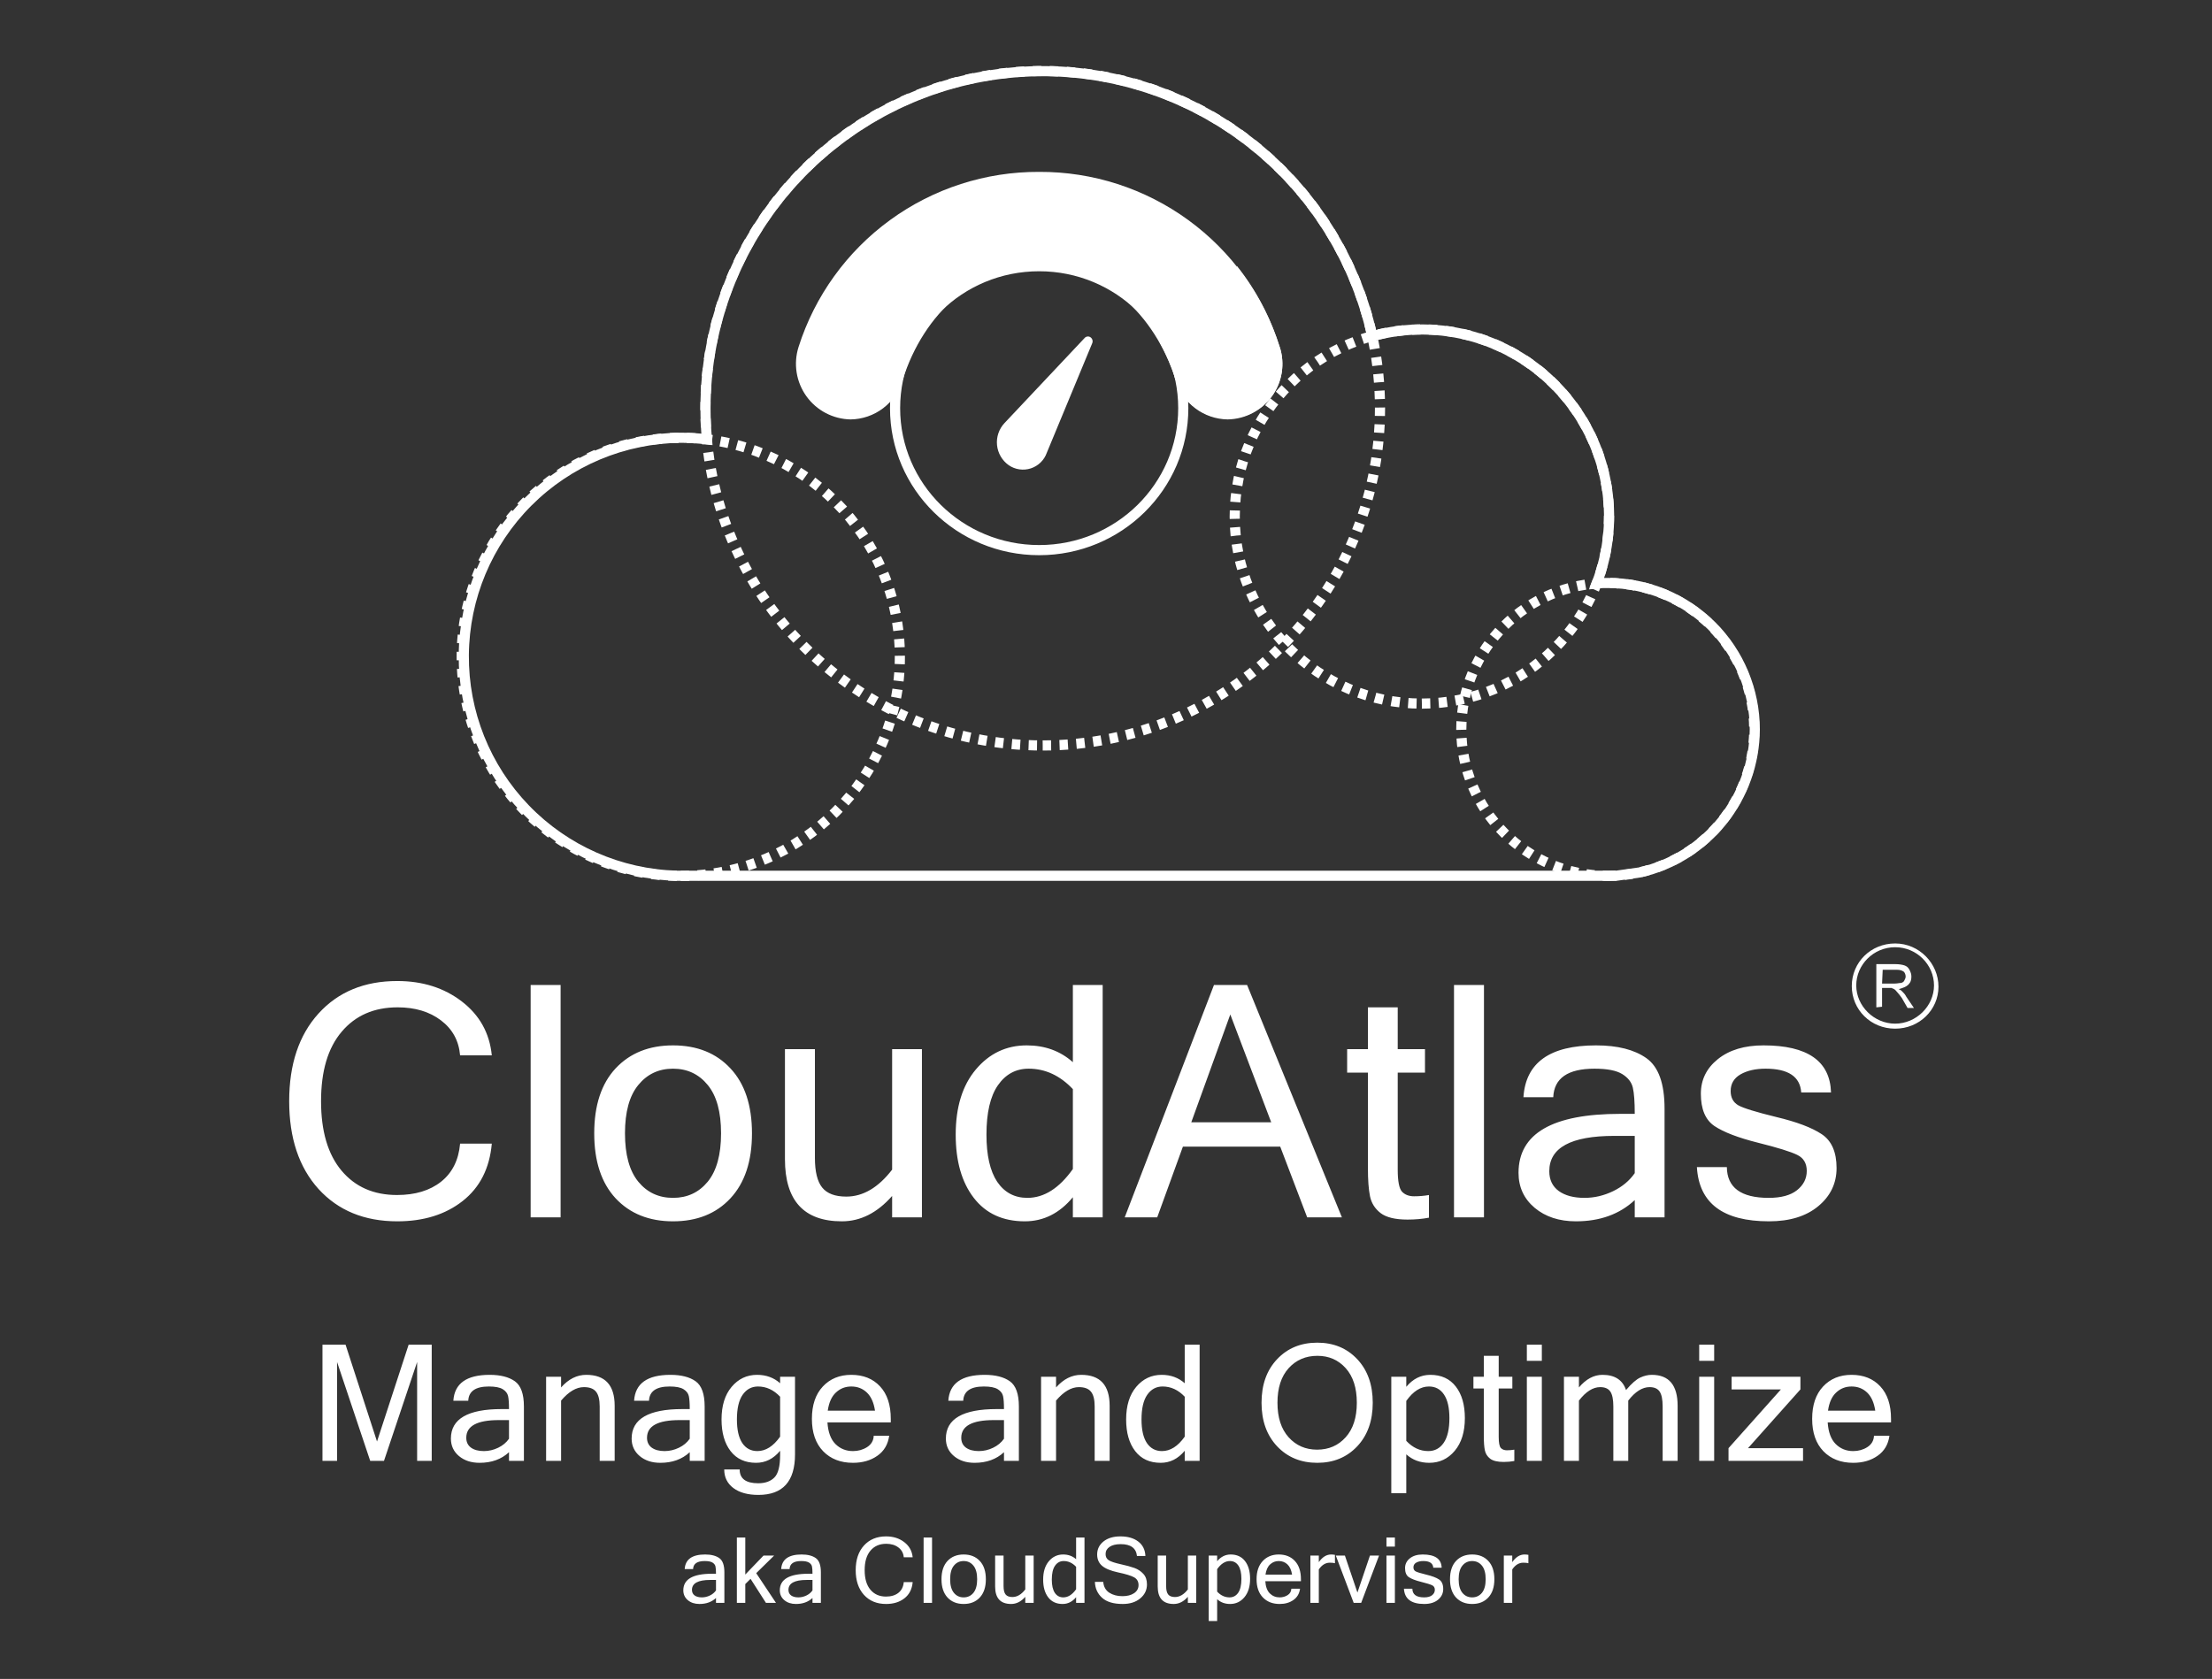 <svg width="436" height="331" viewBox="0 0 436 331" fill="none" xmlns="http://www.w3.org/2000/svg">
<rect x="0" y="0" width="436" height="331" fill="#333333" stroke="none"/>
<path d="M85.094 288H82.219V268.516L75.688 288H72.969L66.438 268.516V288H63.562V265.094H68.109L74.312 284.188L80.547 265.094H85.094V288ZM100.328 283.641V279.969H98.312C94.042 279.969 91.906 281.13 91.906 283.453C91.906 284.297 92.219 284.948 92.844 285.406C93.469 285.854 94.312 286.078 95.375 286.078C96.344 286.078 97.281 285.859 98.188 285.422C99.094 284.984 99.807 284.391 100.328 283.641ZM100.328 286.297C98.828 287.693 96.896 288.391 94.531 288.391C92.885 288.391 91.531 287.948 90.469 287.062C89.406 286.167 88.875 285.016 88.875 283.609C88.875 279.734 92.213 277.797 98.891 277.797H100.328C100.328 276.609 100.266 275.75 100.141 275.219C100.016 274.677 99.667 274.229 99.094 273.875C98.521 273.521 97.609 273.344 96.359 273.344C93.734 273.344 92.38 274.281 92.297 276.156H89.359C89.578 272.75 91.963 271.047 96.516 271.047C98.641 271.047 100.297 271.469 101.484 272.312C102.672 273.156 103.266 274.812 103.266 277.281V288H100.328V286.297ZM110.594 273.531C112.062 271.875 113.714 271.047 115.547 271.047C119.286 271.047 121.156 273.083 121.156 277.156V288H118.203V277.281C118.203 275.927 117.958 274.953 117.469 274.359C116.99 273.766 116.198 273.469 115.094 273.469C113.594 273.469 112.094 274.354 110.594 276.125V288H107.641V271.422H110.594V273.531ZM135.953 283.641V279.969H133.938C129.667 279.969 127.531 281.13 127.531 283.453C127.531 284.297 127.844 284.948 128.469 285.406C129.094 285.854 129.938 286.078 131 286.078C131.969 286.078 132.906 285.859 133.812 285.422C134.719 284.984 135.432 284.391 135.953 283.641ZM135.953 286.297C134.453 287.693 132.521 288.391 130.156 288.391C128.51 288.391 127.156 287.948 126.094 287.062C125.031 286.167 124.5 285.016 124.5 283.609C124.5 279.734 127.839 277.797 134.516 277.797H135.953C135.953 276.609 135.891 275.75 135.766 275.219C135.641 274.677 135.292 274.229 134.719 273.875C134.146 273.521 133.234 273.344 131.984 273.344C129.359 273.344 128.005 274.281 127.922 276.156H124.984C125.203 272.75 127.589 271.047 132.141 271.047C134.266 271.047 135.922 271.469 137.109 272.312C138.297 273.156 138.891 274.812 138.891 277.281V288H135.953V286.297ZM156.703 286.719C156.703 292.052 154.297 294.719 149.484 294.719C147.401 294.719 145.755 294.266 144.547 293.359C143.349 292.453 142.75 291.234 142.75 289.703H145.797C145.797 291.516 147.016 292.422 149.453 292.422C150.828 292.422 151.891 292.042 152.641 291.281C153.391 290.531 153.766 289.052 153.766 286.844V286.016C152.453 287.599 150.875 288.391 149.031 288.391C146.865 288.391 145.188 287.62 144 286.078C142.812 284.536 142.219 282.458 142.219 279.844C142.219 277.135 142.88 274.995 144.203 273.422C145.536 271.839 147.208 271.047 149.219 271.047C151.01 271.047 152.526 271.599 153.766 272.703V271.422H156.703V286.719ZM153.766 283.234V275.359C152.495 274.016 151.042 273.344 149.406 273.344C148.146 273.344 147.135 273.891 146.375 274.984C145.625 276.068 145.25 277.688 145.25 279.844C145.25 281.885 145.604 283.438 146.312 284.5C147.031 285.552 148.021 286.078 149.281 286.078C150.927 286.078 152.422 285.13 153.766 283.234ZM168.125 288.391C165.688 288.391 163.729 287.63 162.25 286.109C160.771 284.578 160.031 282.448 160.031 279.719C160.031 277.01 160.745 274.891 162.172 273.359C163.609 271.818 165.484 271.047 167.797 271.047C170.161 271.047 172.047 271.802 173.453 273.312C174.87 274.823 175.578 276.958 175.578 279.719V280.422H163.094C163.219 282.339 163.745 283.76 164.672 284.688C165.609 285.615 166.76 286.078 168.125 286.078C169.156 286.078 170.083 285.818 170.906 285.297C171.74 284.766 172.177 284.016 172.219 283.047H175.266C175.036 284.755 174.26 286.073 172.938 287C171.625 287.927 170.021 288.391 168.125 288.391ZM172.469 278.109C172.229 276.516 171.693 275.323 170.859 274.531C170.026 273.74 169.005 273.344 167.797 273.344C166.62 273.344 165.609 273.74 164.766 274.531C163.922 275.312 163.385 276.505 163.156 278.109H172.469ZM197.891 283.641V279.969H195.875C191.604 279.969 189.469 281.13 189.469 283.453C189.469 284.297 189.781 284.948 190.406 285.406C191.031 285.854 191.875 286.078 192.938 286.078C193.906 286.078 194.844 285.859 195.75 285.422C196.656 284.984 197.37 284.391 197.891 283.641ZM197.891 286.297C196.391 287.693 194.458 288.391 192.094 288.391C190.448 288.391 189.094 287.948 188.031 287.062C186.969 286.167 186.438 285.016 186.438 283.609C186.438 279.734 189.776 277.797 196.453 277.797H197.891C197.891 276.609 197.828 275.75 197.703 275.219C197.578 274.677 197.229 274.229 196.656 273.875C196.083 273.521 195.172 273.344 193.922 273.344C191.297 273.344 189.943 274.281 189.859 276.156H186.922C187.141 272.75 189.526 271.047 194.078 271.047C196.203 271.047 197.859 271.469 199.047 272.312C200.234 273.156 200.828 274.812 200.828 277.281V288H197.891V286.297ZM208.156 273.531C209.625 271.875 211.276 271.047 213.109 271.047C216.849 271.047 218.719 273.083 218.719 277.156V288H215.766V277.281C215.766 275.927 215.521 274.953 215.031 274.359C214.552 273.766 213.76 273.469 212.656 273.469C211.156 273.469 209.656 274.354 208.156 276.125V288H205.203V271.422H208.156V273.531ZM233.516 283.234V275.359C232.245 274.016 230.792 273.344 229.156 273.344C227.896 273.344 226.885 273.891 226.125 274.984C225.375 276.068 225 277.688 225 279.844C225 281.885 225.354 283.438 226.062 284.5C226.781 285.552 227.771 286.078 229.031 286.078C230.677 286.078 232.172 285.13 233.516 283.234ZM233.516 286.016C232.203 287.599 230.625 288.391 228.781 288.391C226.615 288.391 224.938 287.62 223.75 286.078C222.562 284.536 221.969 282.458 221.969 279.844C221.969 277.135 222.63 274.995 223.953 273.422C225.286 271.839 226.958 271.047 228.969 271.047C230.76 271.047 232.276 271.599 233.516 272.703V265.094H236.453V288H233.516V286.016ZM259.641 264.703C262.849 264.703 265.474 265.786 267.516 267.953C269.557 270.12 270.578 272.984 270.578 276.547C270.578 280.109 269.557 282.974 267.516 285.141C265.474 287.307 262.849 288.391 259.641 288.391C256.422 288.391 253.786 287.307 251.734 285.141C249.682 282.964 248.656 280.099 248.656 276.547C248.656 272.984 249.682 270.12 251.734 267.953C253.786 265.786 256.422 264.703 259.641 264.703ZM259.609 285.797C261.901 285.797 263.776 284.984 265.234 283.359C266.703 281.734 267.438 279.464 267.438 276.547C267.438 273.63 266.708 271.359 265.25 269.734C263.792 268.109 261.932 267.297 259.672 267.297C257.37 267.297 255.479 268.109 254 269.734C252.531 271.359 251.797 273.63 251.797 276.547C251.797 279.453 252.531 281.724 254 283.359C255.469 284.984 257.339 285.797 259.609 285.797ZM277.188 273.406C278.5 271.833 280.078 271.047 281.922 271.047C284.089 271.047 285.766 271.818 286.953 273.359C288.141 274.891 288.734 276.964 288.734 279.578C288.734 282.297 288.068 284.448 286.734 286.031C285.411 287.604 283.74 288.391 281.719 288.391C279.927 288.391 278.417 287.833 277.188 286.719V294.375H274.234V271.422H277.188V273.406ZM277.188 284.062C278.448 285.406 279.896 286.078 281.531 286.078C282.802 286.078 283.812 285.536 284.562 284.453C285.312 283.359 285.688 281.734 285.688 279.578C285.688 277.536 285.333 275.99 284.625 274.938C283.917 273.875 282.927 273.344 281.656 273.344C280.021 273.344 278.531 274.292 277.188 276.188V284.062ZM298.484 288.031C297.839 288.156 297.135 288.219 296.375 288.219C295.167 288.219 294.281 288.005 293.719 287.578C293.156 287.141 292.807 286.583 292.672 285.906C292.536 285.229 292.469 284.307 292.469 283.141V273.734H290.422V271.422H292.469V267.297H295.406V271.422H298.094V273.734H295.406V283.297C295.406 284.432 295.547 285.156 295.828 285.469C296.12 285.771 296.516 285.922 297.016 285.922C297.526 285.922 298.016 285.88 298.484 285.797V288.031ZM303.906 288H300.953V271.422H303.906V288ZM303.906 268.281H300.953V265.094H303.906V268.281ZM330.672 288H327.719V277.281C327.719 275.906 327.521 274.927 327.125 274.344C326.729 273.76 326.068 273.469 325.141 273.469C323.714 273.469 322.312 274.354 320.938 276.125V288H318V277.281C318 275.906 317.802 274.927 317.406 274.344C317.01 273.76 316.344 273.469 315.406 273.469C313.979 273.469 312.583 274.354 311.219 276.125V288H308.266V271.422H311.219V273.531C312.615 271.875 314.161 271.047 315.859 271.047C318.286 271.047 319.833 272.047 320.5 274.047C321.604 272.745 322.542 271.922 323.312 271.578C324.083 271.224 324.839 271.047 325.578 271.047C328.974 271.047 330.672 273.083 330.672 277.156V288ZM337.875 288H334.922V271.422H337.875V288ZM337.875 268.281H334.922V265.094H337.875V268.281ZM355.391 288H340.703V285.5L351.031 273.922H341.312V271.422H354.875V273.922L344.547 285.5H355.391V288ZM365.281 288.391C362.844 288.391 360.885 287.63 359.406 286.109C357.927 284.578 357.188 282.448 357.188 279.719C357.188 277.01 357.901 274.891 359.328 273.359C360.766 271.818 362.641 271.047 364.953 271.047C367.318 271.047 369.203 271.802 370.609 273.312C372.026 274.823 372.734 276.958 372.734 279.719V280.422H360.25C360.375 282.339 360.901 283.76 361.828 284.688C362.766 285.615 363.917 286.078 365.281 286.078C366.312 286.078 367.24 285.818 368.062 285.297C368.896 284.766 369.333 284.016 369.375 283.047H372.422C372.193 284.755 371.417 286.073 370.094 287C368.781 287.927 367.177 288.391 365.281 288.391ZM369.625 278.109C369.385 276.516 368.849 275.323 368.016 274.531C367.182 273.74 366.161 273.344 364.953 273.344C363.776 273.344 362.766 273.74 361.922 274.531C361.078 275.312 360.542 276.505 360.312 278.109H369.625Z" fill="white"/>
<path d="M78.312 240.781C71.833 240.781 66.656 238.656 62.781 234.406C58.927 230.135 57 224.365 57 217.094C57 209.823 58.927 204.062 62.781 199.812C66.656 195.542 71.833 193.406 78.312 193.406C83.292 193.406 87.531 194.75 91.031 197.438C94.531 200.125 96.5 203.667 96.938 208.062H90.688C90.438 205.167 89.177 202.865 86.906 201.156C84.656 199.448 81.812 198.594 78.375 198.594C73.729 198.594 70.052 200.198 67.344 203.406C64.635 206.594 63.281 211.156 63.281 217.094C63.281 223.01 64.625 227.573 67.312 230.781C70 233.99 73.646 235.594 78.25 235.594C81.833 235.594 84.729 234.719 86.938 232.969C89.146 231.219 90.396 228.719 90.688 225.469H96.938C96.5 230.344 94.583 234.115 91.188 236.781C87.792 239.448 83.5 240.781 78.312 240.781ZM110.5 240H104.594V194.188H110.5V240ZM132.656 206.094C137.385 206.094 141.156 207.604 143.969 210.625C146.802 213.646 148.219 217.917 148.219 223.438C148.219 228.938 146.802 233.208 143.969 236.25C141.156 239.271 137.385 240.781 132.656 240.781C127.948 240.781 124.177 239.271 121.344 236.25C118.531 233.208 117.125 228.938 117.125 223.438C117.125 217.917 118.531 213.646 121.344 210.625C124.177 207.604 127.948 206.094 132.656 206.094ZM132.656 236.156C135.469 236.156 137.75 235.094 139.5 232.969C141.25 230.823 142.125 227.646 142.125 223.438C142.125 219.208 141.25 216.031 139.5 213.906C137.75 211.76 135.469 210.688 132.656 210.688C129.844 210.688 127.562 211.76 125.812 213.906C124.062 216.031 123.188 219.208 123.188 223.438C123.188 227.646 124.062 230.823 125.812 232.969C127.562 235.094 129.844 236.156 132.656 236.156ZM175.844 235.781C172.906 239.115 169.604 240.781 165.938 240.781C158.458 240.781 154.719 236.698 154.719 228.531V206.844H160.625V228.281C160.625 230.99 161.104 232.938 162.062 234.125C163.021 235.312 164.604 235.906 166.812 235.906C170.104 235.906 173.115 234.135 175.844 230.594V206.844H181.719V240H175.844V235.781ZM211.469 230.469V214.719C208.927 212.031 206.021 210.688 202.75 210.688C200.229 210.688 198.208 211.781 196.688 213.969C195.188 216.135 194.438 219.375 194.438 223.688C194.438 227.771 195.146 230.875 196.562 233C198 235.104 199.979 236.156 202.5 236.156C205.792 236.156 208.781 234.26 211.469 230.469ZM211.469 236.031C208.844 239.198 205.688 240.781 202 240.781C197.667 240.781 194.312 239.24 191.938 236.156C189.562 233.073 188.375 228.917 188.375 223.688C188.375 218.271 189.698 213.99 192.344 210.844C195.01 207.677 198.354 206.094 202.375 206.094C205.958 206.094 208.99 207.198 211.469 209.406V194.188H217.344V240H211.469V236.031ZM250.562 221.25L242.5 200L234.812 221.25H250.562ZM264.5 240H257.656L252.344 226.062H233.156L228.094 240H221.688L239.281 194.188H245.812L264.5 240ZM281.656 240.062C280.365 240.312 278.958 240.438 277.438 240.438C275.021 240.438 273.25 240.01 272.125 239.156C271 238.281 270.302 237.167 270.031 235.812C269.76 234.458 269.625 232.615 269.625 230.281V211.469H265.531V206.844H269.625V198.594H275.5V206.844H280.875V211.469H275.5V230.594C275.5 232.865 275.781 234.312 276.344 234.938C276.927 235.542 277.719 235.844 278.719 235.844C279.74 235.844 280.719 235.76 281.656 235.594V240.062ZM292.5 240H286.594V194.188H292.5V240ZM322.219 231.281V223.938H318.188C309.646 223.938 305.375 226.26 305.375 230.906C305.375 232.594 306 233.896 307.25 234.812C308.5 235.708 310.188 236.156 312.312 236.156C314.25 236.156 316.125 235.719 317.938 234.844C319.75 233.969 321.177 232.781 322.219 231.281ZM322.219 236.594C319.219 239.385 315.354 240.781 310.625 240.781C307.333 240.781 304.625 239.896 302.5 238.125C300.375 236.333 299.312 234.031 299.312 231.219C299.312 223.469 305.99 219.594 319.344 219.594H322.219C322.219 217.219 322.094 215.5 321.844 214.438C321.594 213.354 320.896 212.458 319.75 211.75C318.604 211.042 316.781 210.688 314.281 210.688C309.031 210.688 306.323 212.562 306.156 216.312H300.281C300.719 209.5 305.49 206.094 314.594 206.094C318.844 206.094 322.156 206.938 324.531 208.625C326.906 210.312 328.094 213.625 328.094 218.562V240H322.219V236.594ZM348.688 240.781C339.625 240.781 334.885 237.219 334.469 230.094H340.375C340.417 234.135 343.167 236.156 348.625 236.156C351.062 236.156 352.917 235.656 354.188 234.656C355.479 233.635 356.125 232.365 356.125 230.844C356.125 229.344 355.5 228.292 354.25 227.688C353 227.062 350.417 226.26 346.5 225.281C342.604 224.302 339.75 223.208 337.938 222C336.146 220.792 335.25 218.667 335.25 215.625C335.25 212.875 336.365 210.604 338.594 208.812C340.844 207 343.844 206.094 347.594 206.094C356.281 206.094 360.719 209.188 360.906 215.375H355.031C354.823 212.25 352.479 210.688 348 210.688C346.021 210.688 344.375 211.062 343.062 211.812C341.771 212.562 341.125 213.656 341.125 215.094C341.125 216.385 341.625 217.323 342.625 217.906C343.625 218.469 346.125 219.24 350.125 220.219C354.146 221.177 357.125 222.302 359.062 223.594C361.021 224.885 362 227.115 362 230.281C362 233.302 360.792 235.812 358.375 237.812C355.979 239.792 352.75 240.781 348.688 240.781Z" fill="white"/>
<path d="M373.543 186.741C377.814 186.741 381.206 190.2 381.206 194.276C381.206 198.352 377.688 201.811 373.543 201.811C369.397 201.811 365.879 198.352 365.879 194.276C365.879 190.2 369.271 186.741 373.543 186.741ZM373.543 186C368.769 186 365 189.706 365 194.4C365 199.093 368.769 202.799 373.543 202.799C378.316 202.799 382.085 199.093 382.085 194.523C382.085 189.953 378.316 186 373.543 186Z" fill="white"/>
<path d="M369.837 198.599V190.076H373.606C374.359 190.076 374.988 190.199 375.364 190.323C375.741 190.447 376.118 190.694 376.369 191.188C376.621 191.682 376.746 192.052 376.746 192.546C376.746 193.164 376.621 193.658 376.118 194.152C375.741 194.523 375.113 194.77 374.234 195.017C374.611 195.14 374.736 195.264 374.862 195.387C375.239 195.758 375.49 196.005 375.741 196.499L377.249 198.723H375.993L374.862 196.746C374.485 196.252 374.234 195.882 373.983 195.635C373.731 195.387 373.606 195.14 373.354 195.017C373.229 194.893 372.978 194.893 372.852 194.77C372.726 194.77 372.475 194.77 372.224 194.77H370.968V198.476L369.837 198.599ZM370.968 193.905H373.48C373.983 193.905 374.359 193.782 374.736 193.782C375.113 193.658 375.239 193.535 375.364 193.288C375.49 193.041 375.616 192.793 375.616 192.546C375.616 192.176 375.49 191.805 375.239 191.558C374.862 191.311 374.485 191.188 373.857 191.188H371.093L370.968 193.905Z" fill="white"/>
<path d="M205.524 146.967C242.242 146.967 272.007 117.202 272.007 80.484C272.007 43.766 242.242 14 205.524 14C168.806 14 139.04 43.766 139.04 80.484C139.04 117.202 168.806 146.967 205.524 146.967Z" stroke="white" stroke-width="2" stroke-miterlimit="10" stroke-dasharray="1.66 1.66"/>
<path d="M280.26 138.715C300.632 138.715 317.147 122.2 317.147 101.827C317.147 81.455 300.632 64.94 280.26 64.94C259.887 64.94 243.372 81.455 243.372 101.827C243.372 122.2 259.887 138.715 280.26 138.715Z" stroke="white" stroke-width="2" stroke-miterlimit="10" stroke-dasharray="1.66 1.66"/>
<path d="M316.898 172.669C332.841 172.669 345.765 159.745 345.765 143.802C345.765 127.859 332.841 114.935 316.898 114.935C300.955 114.935 288.031 127.859 288.031 143.802C288.031 159.745 300.955 172.669 316.898 172.669Z" stroke="white" stroke-width="2" stroke-miterlimit="10" stroke-dasharray="1.64 1.64"/>
<path d="M134.185 172.686C158.035 172.686 177.369 153.351 177.369 129.501C177.369 105.651 158.035 86.317 134.185 86.317C110.334 86.317 91 105.651 91 129.501C91 153.351 110.334 172.686 134.185 172.686Z" stroke="white" stroke-width="2" stroke-miterlimit="10" stroke-dasharray="1.66 1.66"/>
<path d="M345.882 143.802C345.869 136.139 342.814 128.794 337.389 123.381C331.964 117.969 324.612 114.931 316.949 114.935C316.22 114.935 315.458 114.935 314.728 115.018C317.164 108.648 317.785 101.727 316.524 95.025C315.262 88.323 312.168 82.102 307.584 77.052C303 72.003 297.106 68.323 290.556 66.422C284.007 64.521 277.059 64.472 270.483 66.282C266.975 50.271 257.675 36.121 244.371 26.548C231.066 16.975 214.694 12.654 198.398 14.415C182.103 16.176 167.032 23.894 156.079 36.089C145.127 48.283 139.065 64.093 139.057 80.484C139.057 82.555 139.157 84.593 139.339 86.615C137.634 86.409 135.919 86.304 134.202 86.3C122.881 86.405 112.054 90.95 104.052 98.959C96.05 106.967 91.513 117.798 91.418 129.118C91.322 140.439 95.676 151.344 103.541 159.487C111.407 167.629 122.156 172.357 133.473 172.653H318.556L323.263 171.99C329.661 170.535 335.379 166.957 339.486 161.839C343.593 156.721 345.847 150.364 345.882 143.802Z" stroke="white" stroke-width="2" stroke-miterlimit="10"/>
<path d="M204.828 33.886C194.277 33.837 183.986 37.16 175.455 43.369C166.924 49.578 160.599 58.349 157.401 68.403C156.885 70.031 156.756 71.757 157.024 73.444C157.293 75.13 157.951 76.731 158.947 78.118C159.943 79.505 161.25 80.641 162.762 81.434C164.274 82.227 165.951 82.657 167.658 82.688C169.974 82.656 172.218 81.884 174.063 80.486C175.909 79.088 177.259 77.136 177.916 74.916C182.075 61.659 192.548 52.346 204.828 52.346C217.107 52.346 227.563 61.709 231.739 74.916C232.393 77.135 233.74 79.086 235.583 80.484C237.426 81.883 239.667 82.655 241.98 82.688C243.689 82.659 245.368 82.232 246.882 81.439C248.397 80.647 249.705 79.512 250.703 78.125C251.701 76.737 252.361 75.135 252.63 73.448C252.9 71.76 252.771 70.032 252.254 68.403C249.056 58.349 242.731 49.578 234.2 43.369C225.669 37.16 215.379 33.837 204.828 33.886Z" fill="white"/>
<path d="M204.828 108.456C220.514 108.456 233.231 95.925 233.231 80.467C233.231 65.009 220.514 52.478 204.828 52.478C189.141 52.478 176.425 65.009 176.425 80.467C176.425 95.925 189.141 108.456 204.828 108.456Z" stroke="white" stroke-width="2" stroke-miterlimit="10"/>
<path d="M252.238 68.503C250.468 62.651 247.6 57.191 243.787 52.412C244.035 59.422 240.804 65.404 235.899 67.326C233.558 68.2 230.993 68.27 228.607 67.525C229.879 69.828 230.912 72.254 231.69 74.767C232.087 76.138 232.754 77.417 233.651 78.528C234.548 79.64 235.658 80.561 236.915 81.239C238.172 81.917 239.551 82.338 240.972 82.477C242.394 82.615 243.829 82.47 245.193 82.049C246.558 81.627 247.825 80.938 248.92 80.022C250.015 79.105 250.917 77.98 251.573 76.711C252.229 75.443 252.625 74.056 252.74 72.632C252.854 71.209 252.683 69.777 252.238 68.42V68.503Z" fill="white"/>
<path d="M198.813 91.702C198.171 91.245 197.634 90.655 197.239 89.973C196.843 89.291 196.598 88.532 196.52 87.747C196.441 86.963 196.531 86.171 196.784 85.424C197.036 84.677 197.446 83.993 197.984 83.417L213.76 66.663C213.9 66.489 214.102 66.374 214.323 66.344C214.545 66.313 214.77 66.368 214.953 66.498C215.138 66.631 215.271 66.825 215.329 67.046C215.386 67.266 215.365 67.501 215.268 67.707C212.285 74.921 209.308 82.102 206.336 89.25C206.084 89.973 205.668 90.629 205.121 91.165C204.574 91.701 203.91 92.103 203.182 92.341C202.454 92.578 201.68 92.644 200.923 92.533C200.165 92.423 199.442 92.138 198.813 91.702Z" fill="white"/>
<path d="M141.128 313.548V311.482H139.994C137.592 311.482 136.391 312.136 136.391 313.442C136.391 313.917 136.566 314.283 136.918 314.541C137.27 314.793 137.744 314.919 138.342 314.919C138.887 314.919 139.414 314.796 139.924 314.55C140.434 314.304 140.835 313.97 141.128 313.548ZM141.128 315.042C140.284 315.827 139.197 316.22 137.867 316.22C136.941 316.22 136.18 315.971 135.582 315.473C134.984 314.969 134.686 314.321 134.686 313.53C134.686 311.351 136.563 310.261 140.319 310.261H141.128C141.128 309.593 141.093 309.109 141.022 308.811C140.952 308.506 140.756 308.254 140.434 308.055C140.111 307.855 139.599 307.756 138.896 307.756C137.419 307.756 136.657 308.283 136.61 309.338H134.958C135.081 307.422 136.423 306.464 138.983 306.464C140.179 306.464 141.11 306.701 141.778 307.176C142.446 307.65 142.78 308.582 142.78 309.971V316H141.128V315.042ZM152.949 316H150.972L147.939 311.263L146.902 312.291V316H145.241V303.115H146.902V310.419L150.497 306.675H152.589L149.056 310.146L152.949 316ZM160.147 313.548V311.482H159.014C156.611 311.482 155.41 312.136 155.41 313.442C155.41 313.917 155.586 314.283 155.938 314.541C156.289 314.793 156.764 314.919 157.361 314.919C157.906 314.919 158.434 314.796 158.943 314.55C159.453 314.304 159.854 313.97 160.147 313.548ZM160.147 315.042C159.304 315.827 158.217 316.22 156.887 316.22C155.961 316.22 155.199 315.971 154.602 315.473C154.004 314.969 153.705 314.321 153.705 313.53C153.705 311.351 155.583 310.261 159.339 310.261H160.147C160.147 309.593 160.112 309.109 160.042 308.811C159.972 308.506 159.775 308.254 159.453 308.055C159.131 307.855 158.618 307.756 157.915 307.756C156.438 307.756 155.677 308.283 155.63 309.338H153.978C154.101 307.422 155.442 306.464 158.003 306.464C159.198 306.464 160.13 306.701 160.798 307.176C161.466 307.65 161.8 308.582 161.8 309.971V316H160.147V315.042ZM174.658 316.22C172.836 316.22 171.38 315.622 170.29 314.427C169.206 313.226 168.664 311.603 168.664 309.558C168.664 307.513 169.206 305.893 170.29 304.697C171.38 303.496 172.836 302.896 174.658 302.896C176.059 302.896 177.251 303.273 178.235 304.029C179.22 304.785 179.773 305.781 179.896 307.018H178.139C178.068 306.203 177.714 305.556 177.075 305.075C176.442 304.595 175.643 304.354 174.676 304.354C173.369 304.354 172.335 304.806 171.573 305.708C170.812 306.604 170.431 307.888 170.431 309.558C170.431 311.222 170.809 312.505 171.564 313.407C172.32 314.31 173.346 314.761 174.641 314.761C175.648 314.761 176.463 314.515 177.084 314.022C177.705 313.53 178.057 312.827 178.139 311.913H179.896C179.773 313.284 179.234 314.345 178.279 315.095C177.324 315.845 176.117 316.22 174.658 316.22ZM183.711 316H182.05V303.115H183.711V316ZM189.942 306.464C191.272 306.464 192.333 306.889 193.124 307.738C193.921 308.588 194.319 309.789 194.319 311.342C194.319 312.889 193.921 314.09 193.124 314.945C192.333 315.795 191.272 316.22 189.942 316.22C188.618 316.22 187.558 315.795 186.761 314.945C185.97 314.09 185.574 312.889 185.574 311.342C185.574 309.789 185.97 308.588 186.761 307.738C187.558 306.889 188.618 306.464 189.942 306.464ZM189.942 314.919C190.733 314.919 191.375 314.62 191.867 314.022C192.359 313.419 192.605 312.525 192.605 311.342C192.605 310.152 192.359 309.259 191.867 308.661C191.375 308.058 190.733 307.756 189.942 307.756C189.151 307.756 188.51 308.058 188.018 308.661C187.525 309.259 187.279 310.152 187.279 311.342C187.279 312.525 187.525 313.419 188.018 314.022C188.51 314.62 189.151 314.919 189.942 314.919ZM202.089 314.813C201.263 315.751 200.334 316.22 199.303 316.22C197.199 316.22 196.147 315.071 196.147 312.774V306.675H197.809V312.704C197.809 313.466 197.943 314.014 198.213 314.348C198.482 314.682 198.928 314.849 199.549 314.849C200.475 314.849 201.321 314.351 202.089 313.354V306.675H203.741V316H202.089V314.813ZM212.108 313.319V308.89C211.394 308.134 210.576 307.756 209.656 307.756C208.947 307.756 208.379 308.063 207.951 308.679C207.529 309.288 207.318 310.199 207.318 311.412C207.318 312.561 207.518 313.434 207.916 314.031C208.32 314.623 208.877 314.919 209.586 314.919C210.512 314.919 211.353 314.386 212.108 313.319ZM212.108 314.884C211.37 315.774 210.482 316.22 209.445 316.22C208.227 316.22 207.283 315.786 206.615 314.919C205.947 314.052 205.613 312.883 205.613 311.412C205.613 309.889 205.985 308.685 206.729 307.8C207.479 306.909 208.42 306.464 209.551 306.464C210.559 306.464 211.411 306.774 212.108 307.396V303.115H213.761V316H212.108V314.884ZM221.302 316.22C219.485 316.22 218.126 315.812 217.224 314.998C216.327 314.184 215.855 313.138 215.809 311.86H217.452C217.54 312.821 217.938 313.533 218.647 313.996C219.362 314.453 220.224 314.682 221.231 314.682C222.187 314.682 222.954 314.485 223.534 314.093C224.12 313.7 224.413 313.167 224.413 312.493C224.413 311.784 224.111 311.269 223.508 310.946C222.904 310.624 221.864 310.308 220.388 309.997C218.917 309.681 217.859 309.244 217.215 308.688C216.576 308.131 216.257 307.39 216.257 306.464C216.257 305.421 216.673 304.565 217.505 303.897C218.343 303.229 219.453 302.896 220.836 302.896C222.289 302.896 223.461 303.232 224.352 303.906C225.242 304.58 225.714 305.532 225.767 306.763H224.105C223.936 305.204 222.869 304.425 220.906 304.425C219.957 304.425 219.222 304.604 218.7 304.961C218.179 305.318 217.918 305.793 217.918 306.385C217.918 306.924 218.126 307.328 218.542 307.598C218.964 307.867 219.746 308.128 220.889 308.38C222.037 308.632 222.948 308.881 223.622 309.127C224.296 309.373 224.873 309.757 225.354 310.278C225.834 310.794 226.074 311.488 226.074 312.361C226.074 313.469 225.632 314.389 224.747 315.121C223.868 315.854 222.72 316.22 221.302 316.22ZM234.134 314.813C233.308 315.751 232.379 316.22 231.348 316.22C229.244 316.22 228.192 315.071 228.192 312.774V306.675H229.854V312.704C229.854 313.466 229.988 314.014 230.258 314.348C230.527 314.682 230.973 314.849 231.594 314.849C232.52 314.849 233.366 314.351 234.134 313.354V306.675H235.786V316H234.134V314.813ZM239.908 307.791C240.646 306.906 241.534 306.464 242.571 306.464C243.79 306.464 244.733 306.897 245.401 307.765C246.069 308.626 246.403 309.792 246.403 311.263C246.403 312.792 246.028 314.002 245.278 314.893C244.534 315.777 243.594 316.22 242.457 316.22C241.449 316.22 240.6 315.906 239.908 315.279V319.586H238.247V306.675H239.908V307.791ZM239.908 313.785C240.617 314.541 241.432 314.919 242.352 314.919C243.066 314.919 243.635 314.614 244.057 314.005C244.479 313.39 244.689 312.476 244.689 311.263C244.689 310.114 244.49 309.244 244.092 308.652C243.693 308.055 243.137 307.756 242.422 307.756C241.502 307.756 240.664 308.289 239.908 309.355V313.785ZM252.23 316.22C250.859 316.22 249.758 315.792 248.926 314.937C248.094 314.075 247.678 312.877 247.678 311.342C247.678 309.818 248.079 308.626 248.882 307.765C249.69 306.897 250.745 306.464 252.046 306.464C253.376 306.464 254.437 306.889 255.228 307.738C256.024 308.588 256.423 309.789 256.423 311.342V311.737H249.4C249.471 312.815 249.767 313.615 250.288 314.137C250.815 314.658 251.463 314.919 252.23 314.919C252.811 314.919 253.332 314.772 253.795 314.479C254.264 314.181 254.51 313.759 254.533 313.214H256.247C256.118 314.175 255.682 314.916 254.938 315.438C254.199 315.959 253.297 316.22 252.23 316.22ZM254.674 310.437C254.539 309.54 254.237 308.869 253.769 308.424C253.3 307.979 252.726 307.756 252.046 307.756C251.384 307.756 250.815 307.979 250.341 308.424C249.866 308.863 249.564 309.534 249.436 310.437H254.674ZM263.129 308.187C262.895 308.116 262.558 308.081 262.118 308.081C261.274 308.081 260.551 308.523 259.947 309.408V316H258.286V306.675H259.947V307.976C260.645 306.968 261.453 306.464 262.373 306.464C262.607 306.464 262.859 306.487 263.129 306.534V308.187ZM271.821 306.675L268.297 316H266.82L263.296 306.675H265.089L267.559 313.97L270.028 306.675H271.821ZM274.941 316H273.28V306.675H274.941V316ZM274.941 304.908H273.28V303.115H274.941V304.908ZM280.725 316.22C278.176 316.22 276.843 315.218 276.726 313.214H278.387C278.398 314.351 279.172 314.919 280.707 314.919C281.393 314.919 281.914 314.778 282.271 314.497C282.635 314.21 282.816 313.853 282.816 313.425C282.816 313.003 282.641 312.707 282.289 312.537C281.938 312.361 281.211 312.136 280.109 311.86C279.014 311.585 278.211 311.277 277.701 310.938C277.197 310.598 276.945 310 276.945 309.145C276.945 308.371 277.259 307.732 277.886 307.229C278.519 306.719 279.362 306.464 280.417 306.464C282.86 306.464 284.108 307.334 284.161 309.074H282.509C282.45 308.195 281.791 307.756 280.531 307.756C279.975 307.756 279.512 307.861 279.143 308.072C278.779 308.283 278.598 308.591 278.598 308.995C278.598 309.358 278.738 309.622 279.02 309.786C279.301 309.944 280.004 310.161 281.129 310.437C282.26 310.706 283.098 311.022 283.643 311.386C284.193 311.749 284.469 312.376 284.469 313.267C284.469 314.116 284.129 314.822 283.449 315.385C282.775 315.941 281.867 316.22 280.725 316.22ZM290.173 306.464C291.503 306.464 292.563 306.889 293.354 307.738C294.151 308.588 294.55 309.789 294.55 311.342C294.55 312.889 294.151 314.09 293.354 314.945C292.563 315.795 291.503 316.22 290.173 316.22C288.849 316.22 287.788 315.795 286.991 314.945C286.2 314.09 285.805 312.889 285.805 311.342C285.805 309.789 286.2 308.588 286.991 307.738C287.788 306.889 288.849 306.464 290.173 306.464ZM290.173 314.919C290.964 314.919 291.605 314.62 292.098 314.022C292.59 313.419 292.836 312.525 292.836 311.342C292.836 310.152 292.59 309.259 292.098 308.661C291.605 308.058 290.964 307.756 290.173 307.756C289.382 307.756 288.74 308.058 288.248 308.661C287.756 309.259 287.51 310.152 287.51 311.342C287.51 312.525 287.756 313.419 288.248 314.022C288.74 314.62 289.382 314.919 290.173 314.919ZM301.256 308.187C301.021 308.116 300.685 308.081 300.245 308.081C299.401 308.081 298.678 308.523 298.074 309.408V316H296.413V306.675H298.074V307.976C298.771 306.968 299.58 306.464 300.5 306.464C300.734 306.464 300.986 306.487 301.256 306.534V308.187Z" fill="white"/>
</svg>
